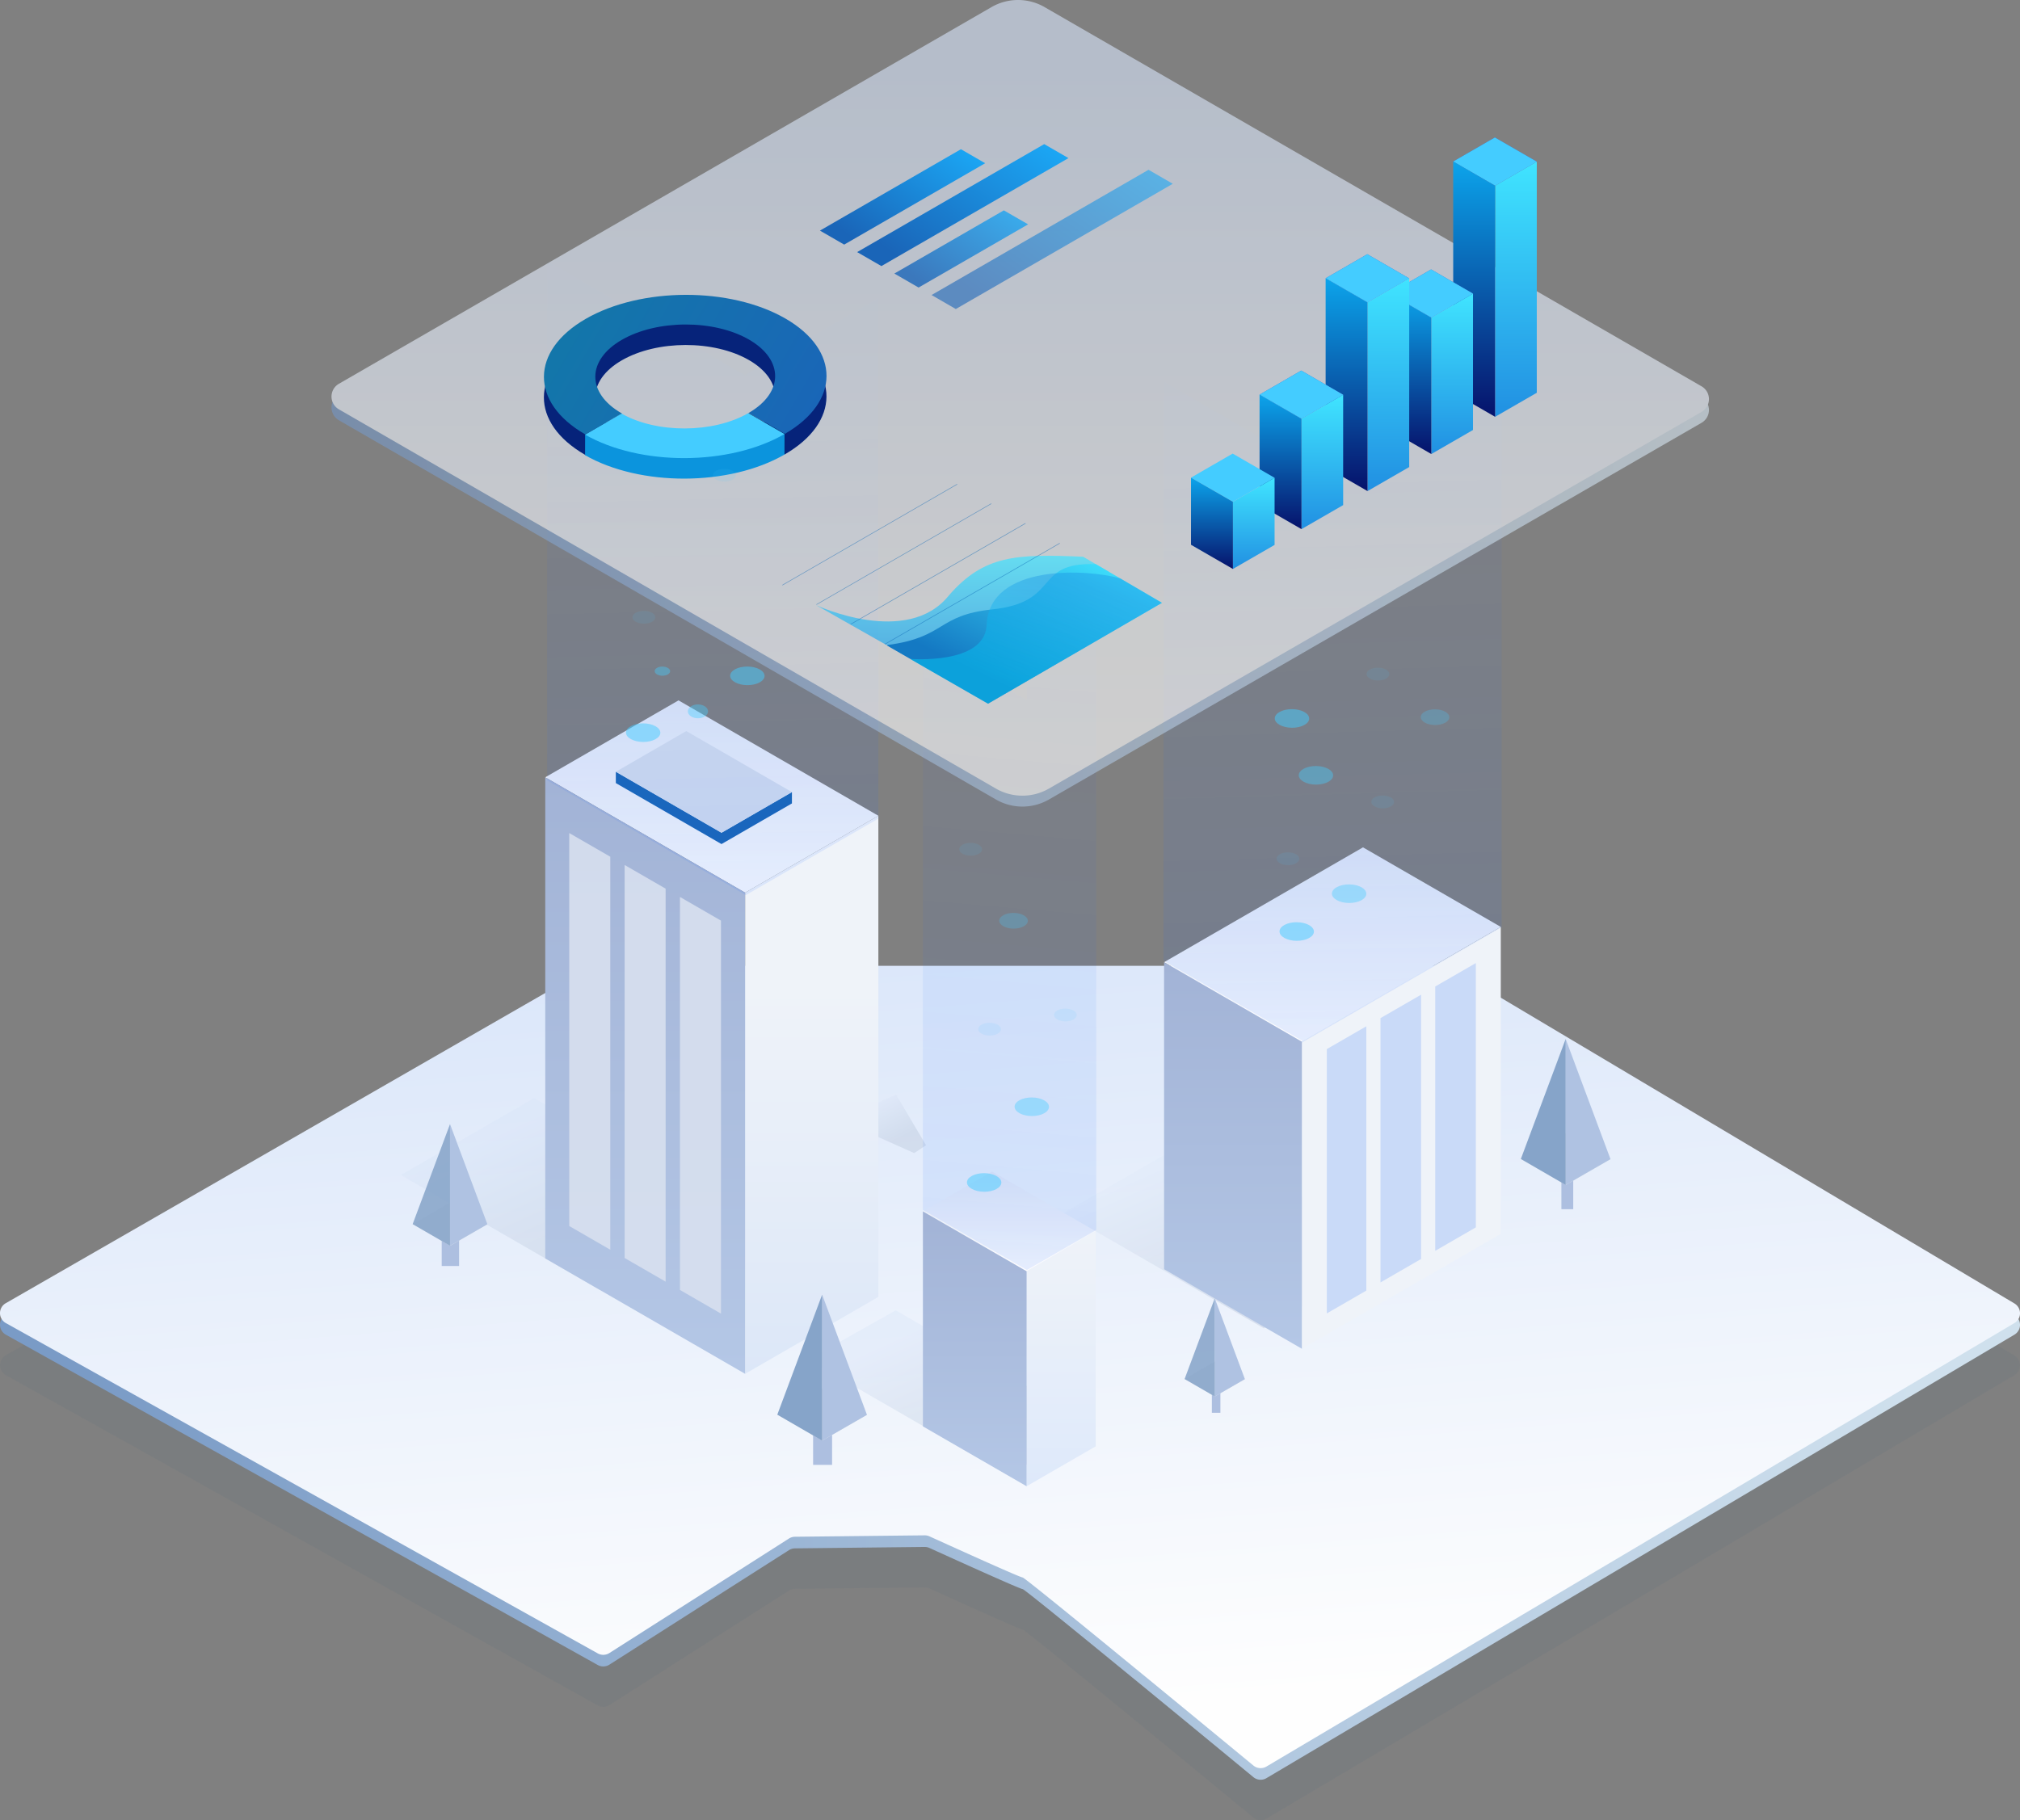 <svg xmlns="http://www.w3.org/2000/svg" xmlns:xlink="http://www.w3.org/1999/xlink" width="426.528" height="384.433" viewBox="0 0 426.528 384.433"><rect x="0" y="0" width="426.528" height="384.433" fill="#808080" stroke="none"/><defs><linearGradient id="a" x1="0.043" y1="0.473" x2="0.945" y2="0.47" gradientUnits="objectBoundingBox"><stop offset="0" stop-color="#7a9bc6"/><stop offset="1" stop-color="#cfe0ed"/></linearGradient><linearGradient id="b" x1="0.456" y1="-0.134" x2="0.66" y2="0.904" gradientUnits="objectBoundingBox"><stop offset="0" stop-color="#d7e4f9"/><stop offset="1" stop-color="#fefefe"/></linearGradient><linearGradient id="c" x1="0.616" y1="0.833" x2="0.175" y2="0.263" gradientUnits="objectBoundingBox"><stop offset="0" stop-color="#b2c0d6"/><stop offset="1" stop-color="#dee9fa"/></linearGradient><linearGradient id="e" x1="0.616" y1="0.833" x2="0.172" y2="0.273" gradientUnits="objectBoundingBox"><stop offset="0" stop-color="#b2c0d6"/><stop offset="1" stop-color="#d7e4f9"/></linearGradient><linearGradient id="g" x1="0.5" x2="0.5" y2="1" gradientUnits="objectBoundingBox"><stop offset="0" stop-color="#dfe7f6"/><stop offset="1" stop-color="#fcfcfe"/></linearGradient><linearGradient id="h" x1="0.5" x2="0.5" y2="1" gradientUnits="objectBoundingBox"><stop offset="0" stop-color="#a2b3d6"/><stop offset="1" stop-color="#b4c7e6"/></linearGradient><linearGradient id="j" x1="0.5" x2="0.5" y2="1" gradientUnits="objectBoundingBox"><stop offset="0" stop-color="#eff3f9"/><stop offset="1" stop-color="#dee9fa"/></linearGradient><linearGradient id="m" x1="0.5" y1="0.311" x2="0.5" y2="1" gradientUnits="objectBoundingBox"><stop offset="0" stop-color="#eff3f9"/><stop offset="1" stop-color="#dce7f8"/></linearGradient><linearGradient id="o" x1="0.537" y1="-0.545" x2="0.5" y2="1" gradientUnits="objectBoundingBox"><stop offset="0" stop-color="#206aff" stop-opacity="0"/><stop offset="1" stop-color="#206aff"/></linearGradient><linearGradient id="p" x1="0.482" y1="-0.305" xlink:href="#o"/><linearGradient id="q" x1="0.486" y1="-0.17" xlink:href="#o"/><linearGradient id="r" x1="0.982" y1="0.526" x2="0.008" y2="0.5" gradientUnits="objectBoundingBox"><stop offset="0" stop-color="#d6e5f0"/><stop offset="1" stop-color="#7496c4"/></linearGradient><linearGradient id="s" x1="0.5" y1="0.088" x2="0.5" y2="0.921" gradientUnits="objectBoundingBox"><stop offset="0" stop-color="#d7e4f9"/><stop offset="1" stop-color="#fff"/></linearGradient><linearGradient id="t" x1="0.5" x2="0.5" y2="1" gradientUnits="objectBoundingBox"><stop offset="0" stop-color="#1a65b8"/><stop offset="1" stop-color="#1376aa"/></linearGradient><linearGradient id="u" x1="0.5" x2="0.5" y2="1" gradientUnits="objectBoundingBox"><stop offset="0" stop-color="#40e4ff"/><stop offset="1" stop-color="#2190e2"/></linearGradient><linearGradient id="v" x1="0.5" x2="0.5" y2="1" gradientUnits="objectBoundingBox"><stop offset="0" stop-color="#0ca4eb"/><stop offset="1" stop-color="#06126b"/></linearGradient><linearGradient id="ae" y1="0.687" x2="1" y2="-0.118" gradientUnits="objectBoundingBox"><stop offset="0" stop-color="#1a65b8"/><stop offset="1" stop-color="#1baffc"/></linearGradient><linearGradient id="aj" x1="0.961" y1="0.105" x2="0.323" y2="0.779" gradientUnits="objectBoundingBox"><stop offset="0" stop-color="#40e4ff"/><stop offset="1" stop-color="#1479c3"/></linearGradient><linearGradient id="ak" x1="0.178" y1="0.673" x2="0.533" y2="0.064" gradientUnits="objectBoundingBox"><stop offset="0" stop-color="#00dbff"/><stop offset="1" stop-color="#1a8ee3"/></linearGradient></defs><g transform="translate(-10083.869 -1774.568)"><path d="M-2784.579-2333.662l123.352-70.945a2.415,2.415,0,0,1,1.2-.321h179.161a2.411,2.411,0,0,1,1.232.339l119.2,70.972a2.408,2.408,0,0,1,0,4.141l-157.937,93.664a2.406,2.406,0,0,1-2.76-.213c-7.818-6.451-48.152-39.714-48.716-39.714s-16.658-7.313-19.678-8.688a2.4,2.4,0,0,0-1.023-.215l-27.381.3a2.406,2.406,0,0,0-1.269.378l-37.91,24.179a2.408,2.408,0,0,1-2.469.073l-124.971-69.757A2.409,2.409,0,0,1-2784.579-2333.662Z" transform="translate(12869.655 4394.475)" fill="#285a7b" opacity="0.06"/><path d="M-2784.579-2333.662l123.352-70.945a2.415,2.415,0,0,1,1.2-.321h179.161a2.411,2.411,0,0,1,1.232.339l119.2,70.972a2.408,2.408,0,0,1,0,4.141l-157.937,93.664a2.406,2.406,0,0,1-2.76-.213c-7.818-6.451-48.152-39.714-48.716-39.714s-16.658-7.313-19.678-8.688a2.4,2.4,0,0,0-1.023-.215l-27.381.3a2.406,2.406,0,0,0-1.269.378l-37.91,24.179a2.408,2.408,0,0,1-2.469.073l-124.971-69.757A2.409,2.409,0,0,1-2784.579-2333.662Z" transform="translate(12869.655 4385.928)" fill="url(#a)"/><path d="M-2784.579-2333.662l123.352-70.945a2.415,2.415,0,0,1,1.2-.321h179.161a2.411,2.411,0,0,1,1.232.339l119.2,70.972a2.408,2.408,0,0,1,0,4.141l-157.937,93.664a2.406,2.406,0,0,1-2.76-.213c-7.818-6.451-48.152-39.714-48.716-39.714s-16.658-7.313-19.678-8.688a2.4,2.4,0,0,0-1.023-.215l-27.381.3a2.406,2.406,0,0,0-1.269.378l-37.91,24.179a2.408,2.408,0,0,1-2.469.073l-124.971-69.757A2.409,2.409,0,0,1-2784.579-2333.662Z" transform="translate(12869.655 4383.475)" fill="url(#b)"/><path d="M381.114-1.139l28.139-16.245,42.2,24.37L423.315,23.229Z" transform="translate(9927.386 2031.872)" opacity="0.363" fill="url(#c)"/><path d="M376.234-13.917l12-5.284,6.334,10.7-2.5,1.658Z" transform="translate(9884.839 2024.946)" opacity="0.363" fill="url(#c)"/><path d="M381.114-1.139l28.139-16.245,42.2,24.37L423.315,23.229Z" transform="translate(9787.386 2023.872)" opacity="0.363" fill="url(#e)"/><path d="M381.114-1.139l18.505-10.422,42.2,24.37-18.5,10.42Z" transform="translate(9873.386 2062.872)" opacity="0.363" fill="url(#e)"/><g transform="translate(9817.886 1927.955)"><g transform="translate(148.393 -162.581)"><rect width="2.5" height="7.394" transform="translate(447.282 257.182)" fill="#adbfe0"/><path d="M448.215,259.453l-9.494-5.481,9.435-5.447,9.494,5.481Z" fill="#dce3ea"/><path d="M448.186,228.626v30.827l9.464-5.447Z" fill="#afc2e2"/><path d="M438.721,253.972l9.464-25.346v30.827Z" fill="#86a4c9" opacity="0.999"/></g><g transform="translate(60.074 -37.313)"><path d="M480.8,103.94,522.8,79.688l-29.093-16.8L451.706,87.143Z" transform="translate(0)" fill="url(#g)"/><path d="M534.766,151.431,492.76,175.685V110.845L534.766,86.59Z" transform="translate(-11.961 -6.904)" fill="#eff3f9"/><g transform="translate(486.07 87.329)"><path d="M516.193,167.565l8.568-4.947V106.8l-8.568,4.947Z" transform="translate(-504.858 -100.12)" fill="#c9daf8"/><path d="M508.539,116.216l-8.341,4.816v55.822l8.341-4.816Z" transform="translate(-500.198 -102.865)" fill="#c9daf8"/><path d="M532.507,102.323v55.822l8.568-4.947V97.376Z" transform="translate(-509.611 -97.376)" fill="#c9daf8"/></g><path d="M480.8,178.751l-29.093-16.8V97.113l29.093,16.8Z" transform="translate(0 -9.97)" fill="url(#h)"/></g><g transform="translate(53.28 -17.808)"><path d="M407.578,120.274l14.6-8.428,21.893,12.643-14.6,8.427Z" fill="url(#g)"/><path d="M438.033,137.86v45.4l14.6-8.428v-45.4Z" transform="translate(-8.562 -4.944)" fill="url(#j)"/><path d="M407.578,123.57v45.4l21.894,12.643v-45.4Z" transform="translate(0 -3.296)" fill="url(#h)"/></g><g transform="translate(0 11.917)"><g transform="translate(381.114 -17.383)"><path d="M381.114-1.139l28.139-16.245,42.2,24.37L423.315,23.229Z" transform="translate(-381.114 17.383)" fill="url(#g)"/><g transform="translate(14.903 6.485)"><path d="M401.936,6.069V3.676l22.31,12.882,14.875-8.587v2.393l-14.875,8.587Z" transform="translate(-401.936 4.912)" fill="#1966b6"/><path d="M401.936.265l14.876-8.588L439.122,4.561l-14.875,8.587Z" transform="translate(-401.936 8.323)" fill="#d3ddee"/></g><path d="M440.076,32.908V134.525l28.138-16.245V16.665Z" transform="translate(-397.875 7.705)" fill="url(#m)"/><path d="M381.114,5.313V106.927l42.2,24.371V29.681Z" transform="translate(-381.114 10.932)" fill="url(#h)"/></g><g transform="translate(386.184 10.637)" opacity="0.879"><path d="M396.86,26.768l-8.663-5V104.77l8.663,5Z" transform="translate(-388.197 -21.765)" fill="#d8e0ef"/><path d="M413.189,36.188l-8.663-5v83.005l8.663,5Z" transform="translate(-392.839 -24.443)" fill="#d8e0ef"/><path d="M429.517,45.62l-8.663-5v83.005l8.663,5Z" transform="translate(-397.48 -27.124)" fill="#d8e0ef"/></g></g><g transform="translate(-8.607 -108.581)"><rect width="4.002" height="7.394" transform="translate(446.282 257.182)" fill="#adbfe0"/><path d="M448.215,259.453l-9.494-5.481,9.435-5.447,9.494,5.481Z" fill="#dce3ea"/><path d="M448.186,228.626v30.827l9.464-5.447Z" fill="#afc2e2"/><path d="M438.721,253.972l9.464-25.346v30.827Z" fill="#86a4c9" opacity="0.999"/></g><g transform="translate(-85.607 -144.606)"><rect width="3.669" height="6.165" transform="translate(444.859 252.436)" fill="#adbfe0"/><path d="M446.637,257.637l-7.916-4.57,7.867-4.542,7.916,4.57Z" transform="translate(0 -3.307)" fill="#dce3ea"/><path d="M448.186,228.626v25.7l7.891-4.542Z" transform="translate(-1.573 0)" fill="#afc2e2"/><path d="M438.721,249.759l7.891-21.133v25.7Z" transform="translate(0 0)" fill="#86a4c9" opacity="0.864"/></g><g transform="translate(77.393 -107.808)"><rect width="1.8" height="4.973" transform="translate(444.478 247.83)" fill="#adbfe0"/><path d="M445.106,255.874l-6.385-3.686,6.345-3.663,6.385,3.686Z" transform="translate(0 -6.516)" fill="#dce3ea"/><path d="M448.186,228.626v20.732l6.365-3.663Z" transform="translate(-3.099 0)" fill="#afc2e2"/><path d="M438.721,245.671l6.365-17.045v20.732Z" transform="translate(0 0)" fill="#86a4c9" opacity="0.864"/></g></g><path d="M21.971,133.127h0v0L0,120.441V.073L21.968,12.756v-4.3L36.618,0V124.672l-14.646,8.454v0Z" transform="translate(10278.729 1909.657)" stroke="rgba(0,0,0,0)" stroke-width="1" opacity="0.103" fill="url(#o)"/><path d="M29.215,142.125,0,125.259V2.955L29.221,19.824v4.531L71.4,0V118.212L29.215,142.57Z" transform="translate(10329.544 1852.2)" stroke="rgba(0,0,0,0)" stroke-width="1" opacity="0.112" fill="url(#p)"/><path d="M41.966,59.987,69.945,43.835V153.762L41.966,169.916ZM0,145.682V36L41.965,60.231V169.916Z" transform="translate(10199.394 1793.695)" stroke="rgba(0,0,0,0)" stroke-width="1" opacity="0.105" fill="url(#q)"/><g transform="translate(9166.678 -26.737)" opacity="0.5"><ellipse cx="1.964" cy="3.632" rx="1.964" ry="3.632" transform="translate(1187.354 1999.987) rotate(-89.689)" fill="#4cf"/><ellipse cx="1.964" cy="3.632" rx="1.964" ry="3.632" transform="translate(1186.354 1954.987) rotate(-89.689)" fill="#4cf"/><ellipse cx="1.964" cy="3.632" rx="1.964" ry="3.632" transform="translate(1198.417 1991.997) rotate(-89.689)" fill="#4cf" opacity="0.8"/><ellipse cx="1.964" cy="3.632" rx="1.964" ry="3.632" transform="translate(1191.417 1966.997) rotate(-89.689)" fill="#4cf" opacity="0.8"/><ellipse cx="1.349" cy="2.403" rx="1.349" ry="2.403" transform="translate(1186.739 1984.007) rotate(-89.689)" fill="#4cf" opacity="0.2"/><ellipse cx="1.349" cy="2.403" rx="1.349" ry="2.403" transform="translate(1206.739 1972.007) rotate(-89.689)" fill="#4cf" opacity="0.2"/><ellipse cx="1.349" cy="2.403" rx="1.349" ry="2.403" transform="translate(1205.739 1945.007) rotate(-89.689)" fill="#4cf" opacity="0.2"/><ellipse cx="1.657" cy="3.017" rx="1.657" ry="3.017" transform="translate(1217.178 1954.412) rotate(-89.689)" fill="#4cf" opacity="0.5"/></g><g transform="translate(9100.678 26.263)" opacity="0.5"><ellipse cx="1.964" cy="3.632" rx="1.964" ry="3.632" transform="translate(1187.354 1999.987) rotate(-89.689)" fill="#4cf"/><ellipse cx="1.964" cy="3.632" rx="1.964" ry="3.632" transform="translate(1197.417 1983.997) rotate(-89.689)" fill="#4cf" opacity="0.8"/><ellipse cx="1.349" cy="2.403" rx="1.349" ry="2.403" transform="translate(1189.739 1967.007) rotate(-89.689)" fill="#4cf" opacity="0.2"/><ellipse cx="1.349" cy="2.403" rx="1.349" ry="2.403" transform="translate(1205.739 1964.007) rotate(-89.689)" fill="#4cf" opacity="0.2"/><ellipse cx="1.349" cy="2.403" rx="1.349" ry="2.403" transform="translate(1185.739 1929.007) rotate(-89.689)" fill="#4cf" opacity="0.2"/><ellipse cx="1.657" cy="3.017" rx="1.657" ry="3.017" transform="translate(1194.178 1944.412) rotate(-89.689)" fill="#4cf" opacity="0.5"/></g><g transform="translate(0 -28)"><g transform="translate(10153.867 1802.567)" opacity="0.617"><path d="M237.519,1319.934,98.793,1239.84a3.114,3.114,0,0,1,0-5.393l137.8-79.556a11.212,11.212,0,0,1,11.212,0l138.726,80.093a3.114,3.114,0,0,1,0,5.393l-137.8,79.557A11.212,11.212,0,0,1,237.519,1319.934Z" transform="translate(-97.236 -1151.084)" fill="url(#r)"/><path d="M237.519,1319.934,98.793,1239.84a3.114,3.114,0,0,1,0-5.393l137.8-79.556a11.212,11.212,0,0,1,11.212,0l138.726,80.093a3.114,3.114,0,0,1,0,5.393l-137.8,79.557A11.212,11.212,0,0,1,237.519,1319.934Z" transform="translate(-97.236 -1153.388)" fill="url(#s)"/></g><g transform="translate(10265.402 1878.898) rotate(120)"><path d="M93.237,134.227c0,8.534-6.029,11.972-13.466,7.677S66.3,127.212,66.3,118.678,72.334,106.706,79.771,111V102.17c-11.687-6.748-21.161-1.346-21.161,12.065s9.474,29.752,21.161,36.5,21.16,1.346,21.16-12.064c0-.034,0-.068,0-.1l-7.7-4.443C93.235,134.159,93.237,134.193,93.237,134.227Z" transform="translate(-54.851 -98.283)" fill="#06237a"/><path d="M88.7,136.833c0,8.534-6.029,11.972-13.466,7.677s-13.466-14.693-13.466-23.227,6.029-11.972,13.466-7.678v-8.829c-11.687-6.748-21.161-1.346-21.161,12.064s9.474,29.752,21.161,36.5,21.161,1.346,21.161-12.064c0-.034,0-.068,0-.1l-7.7-4.443C88.7,136.765,88.7,136.8,88.7,136.833Z" transform="translate(-54.07 -98.731)" fill="url(#t)"/><path d="M79.626,104.932v8.829l3.759-2.158v-8.829Z" transform="translate(-58.465 -98.886)" fill="#042e69"/><path d="M95.887,143.523l3.759-2.158,7.7,4.443-3.759,2.158Z" transform="translate(-61.261 -105.523)" fill="#042e69"/><path d="M113.624,134.352l-3.759,2.158L91.783,104.439l-3.078-4.327,3.759-2.158,3.934,4.373Z" transform="translate(-67.481 -94.03)" fill="#0b94dd"/><g transform="translate(21.224 3.924)"><path d="M93.245,97.954v8.829c7.408,4.278,13.416,14.611,13.464,23.125l7.7,4.443C114.357,120.96,104.9,104.684,93.245,97.954Z" transform="translate(-89.486 -97.954)" fill="#0b94dd"/><path d="M88.705,100.56v8.829c7.408,4.277,13.416,14.61,13.465,23.125l7.7,4.443C109.817,123.566,100.363,107.29,88.705,100.56Z" transform="translate(-88.705 -98.402)" fill="#4cf"/></g></g><g transform="translate(10054.888 1575.368)"><g transform="translate(335.829 256.235)"><path d="M391.689,266.424l-8.851-5.11,8.8-5.078,8.851,5.11Z" transform="translate(-382.838 -256.235)" fill="#4263ce"/><g transform="translate(8.851 5.11)"><path d="M407.973,314.51l.028.016V265.684l-8.8,5.078v48.809Z" transform="translate(-399.205 -265.684)" fill="url(#u)"/><path d="M399.2,365.385Z" transform="translate(-399.205 -311.466)" fill="#d3ddee"/></g><path d="M391.689,266.424l-8.851-5.11,8.8-5.078,8.851,5.11Z" transform="translate(-382.838 -256.235)" fill="#4cf"/><path d="M382.838,265.625v48.809l8.851,5.11h0V270.736Z" transform="translate(-382.838 -260.547)" fill="url(#v)"/></g><g transform="translate(322.36 284.103)"><path d="M366.785,317.953l-8.851-5.11,8.8-5.078,8.851,5.11Z" transform="translate(-357.933 -307.765)" fill="#4263ce"/><g transform="translate(8.851 5.11)"><path d="M383.068,346.029l.028.016V317.214l-8.8,5.078v28.8Z" transform="translate(-374.3 -317.214)" fill="url(#u)"/><path d="M374.3,379.914Z" transform="translate(-374.3 -346.005)" fill="#d3ddee"/></g><path d="M366.785,317.953l-8.851-5.11,8.8-5.078,8.851,5.11Z" transform="translate(-357.933 -307.765)" fill="#4cf"/><path d="M357.933,317.155v28.8l8.851,5.11h0v-28.8Z" transform="translate(-357.933 -312.077)" fill="url(#v)"/></g><g transform="translate(308.891 280.887)"><path d="M341.88,312.006l-8.851-5.11,8.8-5.078,8.851,5.11Z" transform="translate(-333.029 -301.817)" fill="#4263ce"/><g transform="translate(8.851 5.11)"><path d="M358.163,351.124l.028.016V311.266l-8.8,5.078v39.841Z" transform="translate(-349.395 -311.266)" fill="url(#u)"/><path d="M349.395,394.385Z" transform="translate(-349.395 -349.433)" fill="#d3ddee"/></g><path d="M341.88,312.006l-8.851-5.11,8.8-5.078,8.851,5.11Z" transform="translate(-333.029 -301.817)" fill="#4cf"/><path d="M333.029,311.208v39.841l8.851,5.11h0V316.318Z" transform="translate(-333.029 -306.129)" fill="url(#v)"/></g><g transform="translate(294.943 305.465)"><path d="M316.089,357.452l-8.851-5.11,8.8-5.078,8.851,5.11Z" transform="translate(-307.238 -347.264)" fill="#4263ce"/><g transform="translate(8.851 5.11)"><path d="M332.373,380.031l.028.016V356.713l-8.8,5.078v23.3Z" transform="translate(-323.604 -356.713)" fill="url(#u)"/><path d="M323.6,409.249Z" transform="translate(-323.604 -380.837)" fill="#d3ddee"/></g><path d="M316.089,357.452l-8.851-5.11,8.8-5.078,8.851,5.11Z" transform="translate(-307.238 -347.264)" fill="#4cf"/><path d="M307.238,356.654v23.3l8.851,5.11h0v-23.3Z" transform="translate(-307.238 -351.576)" fill="url(#v)"/></g><g transform="translate(280.463 322.997)"><g transform="translate(8.851 5.11)"><path d="M305.6,403.328l.028.016V389.132l-8.8,5.078v14.181Z" transform="translate(-296.829 -389.132)" fill="url(#u)"/><path d="M296.829,424.8Z" transform="translate(-296.829 -405.511)" fill="#d3ddee"/></g><path d="M289.314,389.871l-8.851-5.11,8.8-5.078,8.851,5.11Z" transform="translate(-280.463 -379.682)" fill="#4cf"/><path d="M280.463,389.073v14.181l8.851,5.11h0V394.183Z" transform="translate(-280.463 -383.994)" fill="url(#v)"/></g></g><g transform="translate(10418.358 1496.466)"><path d="M-114.716,357.486l-23.118,13.347,5.12,2.956,23.118-13.347Z" transform="translate(-7.811 -6.957)" opacity="0.8" fill="url(#ae)"/><path d="M-120.952,374.066l45.816-26.452-5.12-2.956-45.816,26.452Z" transform="translate(-11.716 -2.698)" opacity="0.6" fill="url(#ae)"/><path d="M-156.238,358.3l29.77-17.187-5.12-2.956-29.77,17.188Z" transform="translate(0 -0.538)" fill="url(#ae)"/><path d="M-144.476,362.3l39.5-22.806-5.12-2.956-39.5,22.806Z" transform="translate(-3.905)" fill="url(#ae)"/></g><g transform="translate(10263.034 1913.1)"><path d="M-436.064,1243.032l5.409,3.194-32.471,23.664-29.322-16.63s19.222,8.987,28.036-2.071C-456.991,1242.679-450.214,1242.409-436.064,1243.032Z" transform="translate(485.614 -1235.982)" opacity="0.718" fill="url(#u)"/><path d="M1148.43,288.256,1111.5,309.576l-.12-.069,36.926-21.319Z" transform="translate(-1118.219 -292.387)" fill="#0964b3" fill-rule="evenodd" opacity="0.491"/><path d="M1148.43,288.256,1111.5,309.576l-.12-.069,36.926-21.319Z" transform="translate(-1125.419 -296.487)" fill="#0964b3" fill-rule="evenodd" opacity="0.491"/><path d="M1124.176,302.253l-36.926,21.319-.128-.074,36.926-21.319Z" transform="translate(-1079.501 -298.017)" fill="#0964b3" fill-rule="evenodd" opacity="0.491"/><path d="M1124.176,302.253l-36.926,21.319-.128-.074,36.926-21.319Z" transform="translate(-1086.746 -302.217)" fill="#0964b3" fill-rule="evenodd" opacity="0.491"/><path d="M1051.322,344.294l-36.81,21.28-.119-.069,36.81-21.28Z" transform="translate(-985.126 -327.526)" fill="#d5d5d5" fill-rule="evenodd"/><path d="M1058.874,330.263l.064.037,1.507.87,12.43,7.26-36.742,21.3-12.916-7.419-1.2-.7-7.218-4.167.2-.116c12.25-1.648,10.3-6.268,22.018-7.509,14.634-1.551,8.456-10,21.862-9.564Z" transform="translate(-1006.669 -321.645)" fill-rule="evenodd" fill="url(#aj)"/><g transform="translate(12.956 10.4)"><path d="M-440.594,1238.493l8.791,5.165-36.728,21.305-16.49-9.474s15.835,1.336,16.207-7.152C-468.241,1235.3-447.48,1236.507-440.594,1238.493Z" transform="translate(485.02 -1237.265)" opacity="0.4" fill="url(#ak)"/></g></g></g><g transform="translate(9028.678 -68.737)" opacity="0.5"><ellipse cx="1.964" cy="3.632" rx="1.964" ry="3.632" transform="translate(1187.354 1999.987) rotate(-89.689)" fill="#4cf"/><ellipse cx="1.964" cy="3.632" rx="1.964" ry="3.632" transform="translate(1209.354 1987.987) rotate(-89.689)" fill="#4cf"/><ellipse cx="0.964" cy="1.632" rx="0.964" ry="1.632" transform="translate(1193.423 1986.008) rotate(-89.689)" fill="#4cf" opacity="0.8"/><ellipse cx="1.464" cy="2.132" rx="1.464" ry="2.132" transform="translate(1200.423 1994.997) rotate(-89.689)" fill="#4cf" opacity="0.8"/><ellipse cx="1.349" cy="2.403" rx="1.349" ry="2.403" transform="translate(1188.739 1975.007) rotate(-89.689)" fill="#4cf" opacity="0.2"/><ellipse cx="1.349" cy="2.403" rx="1.349" ry="2.403" transform="translate(1205.739 1945.007) rotate(-89.689)" fill="#4cf" opacity="0.2"/></g></g></svg>